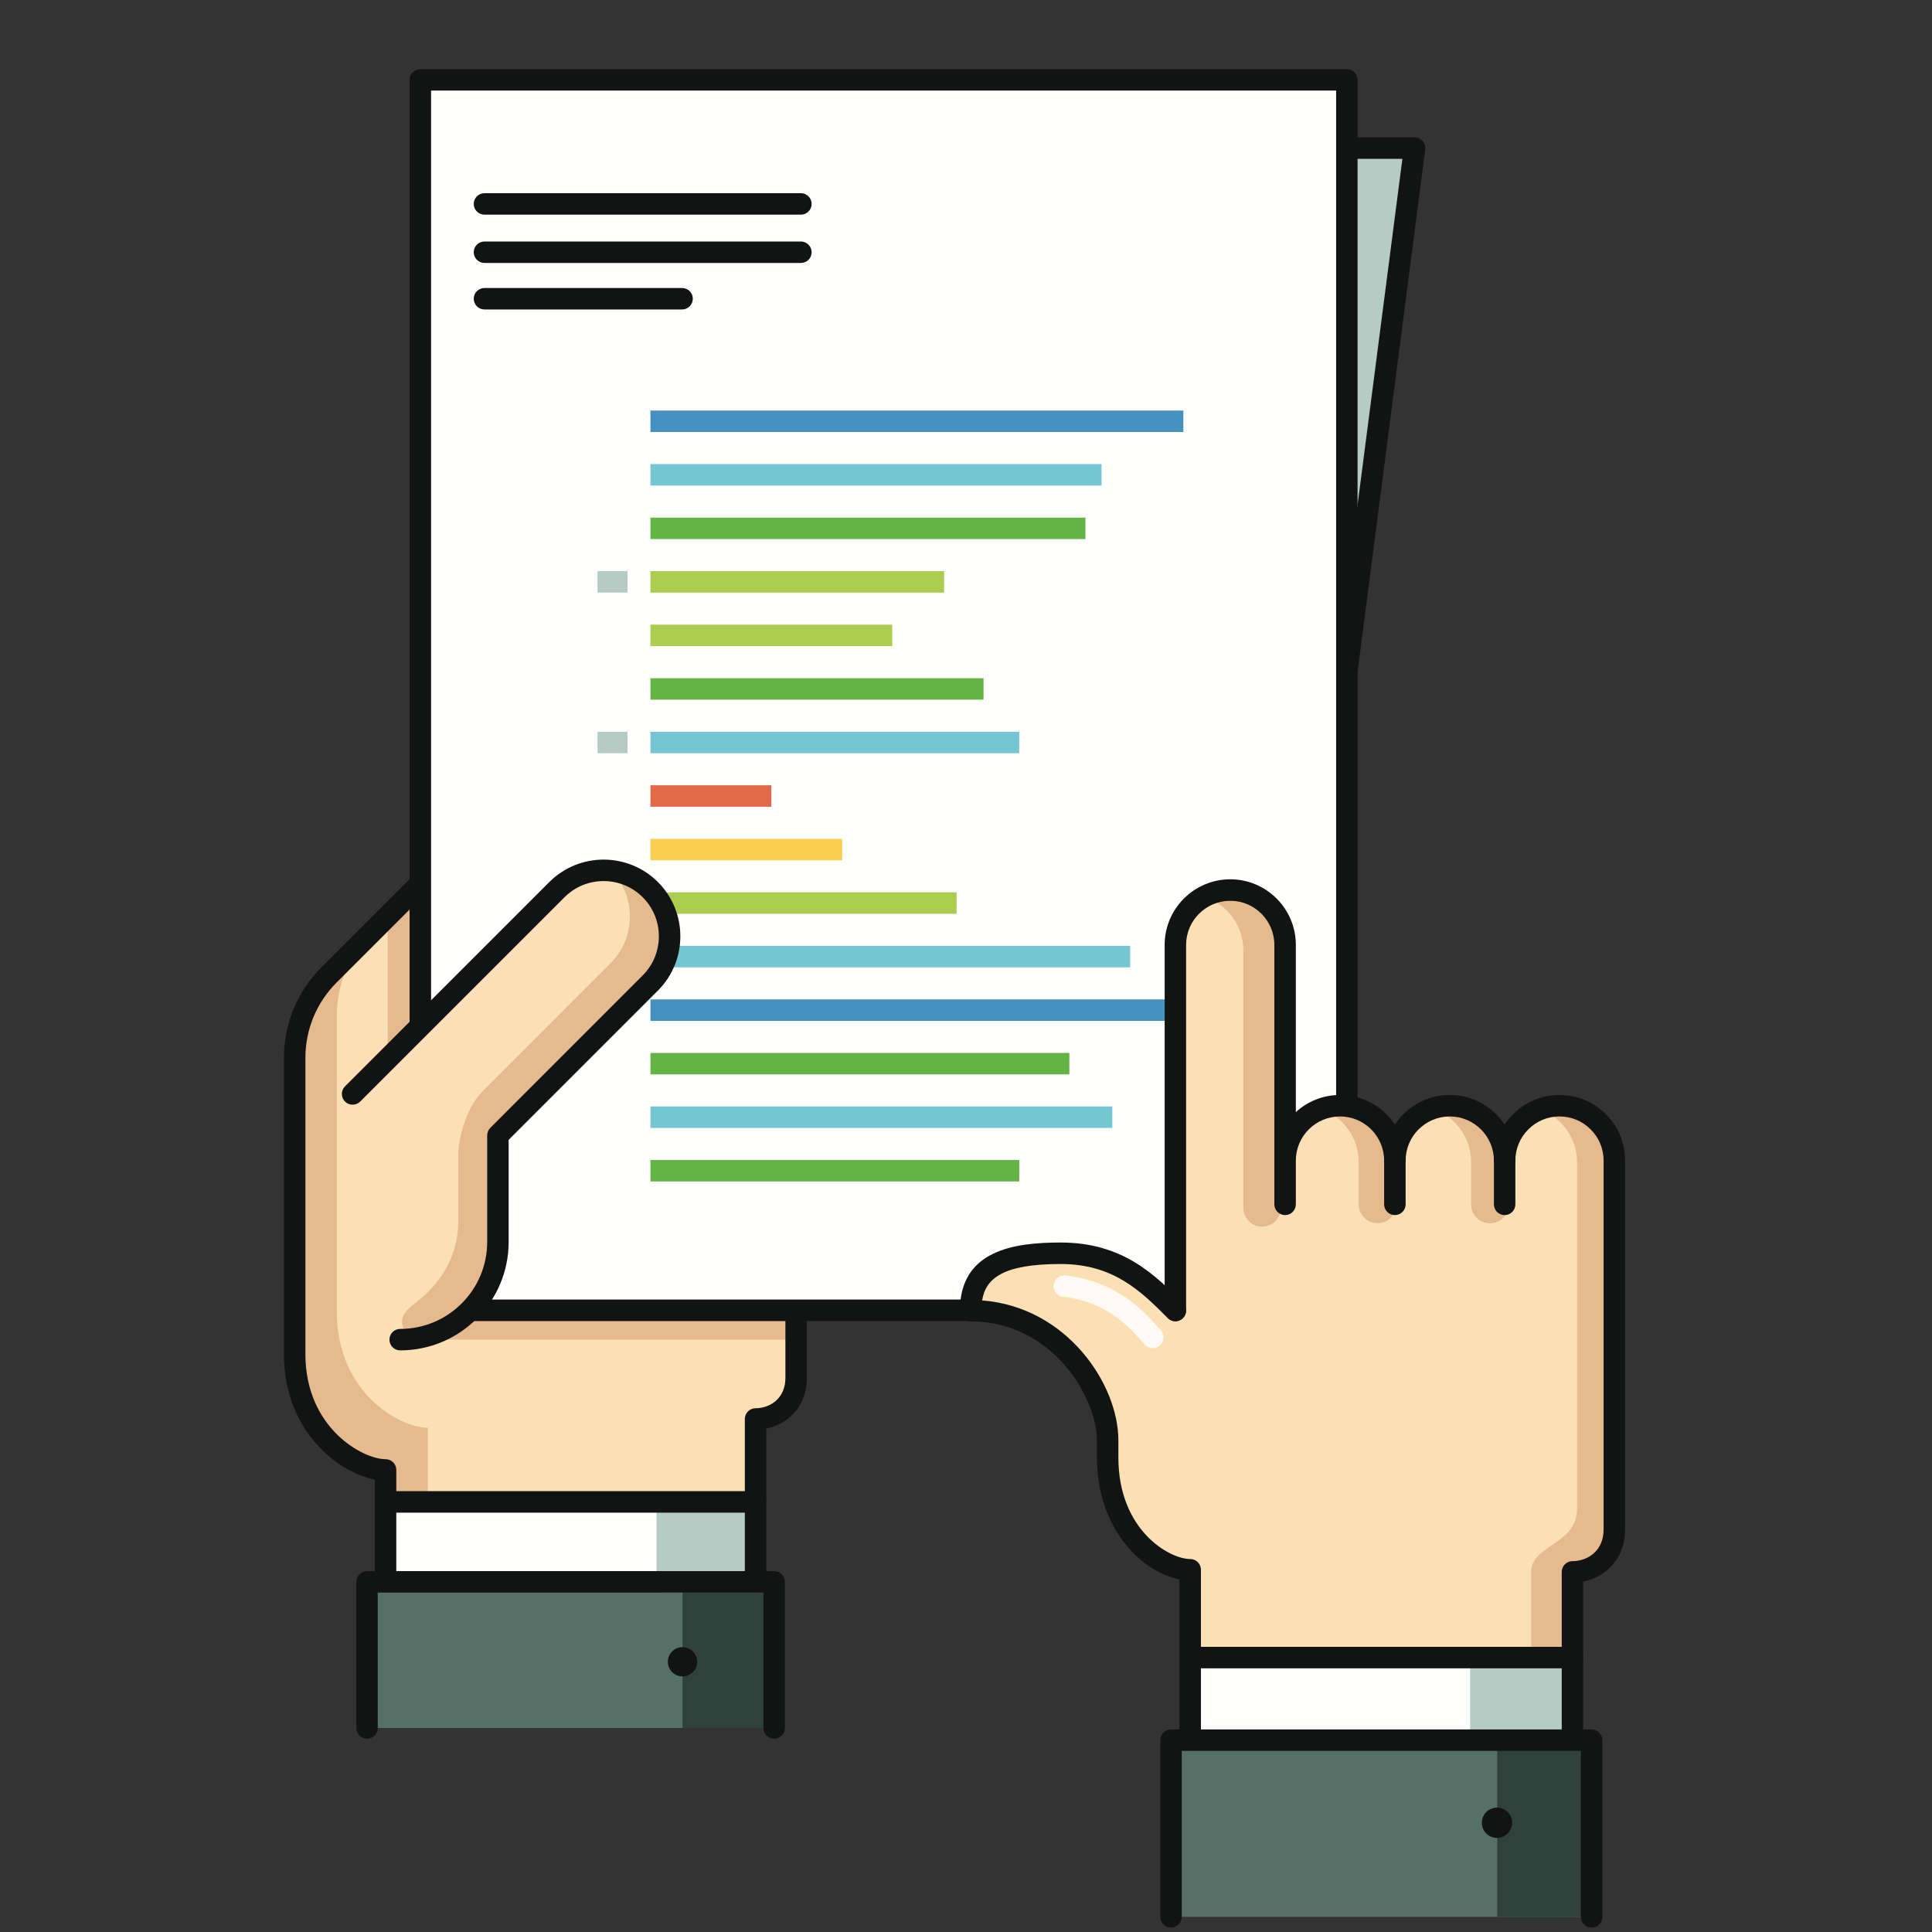 <?xml version="1.0" encoding="UTF-8"?>
<svg width="40px" height="40px" viewBox="0 0 40 40" version="1.1" xmlns="http://www.w3.org/2000/svg" xmlns:xlink="http://www.w3.org/1999/xlink">
    <rect x="0" y="0" width="40" height="40" fill="#333333" stroke="none"/>
    <!-- Generator: Sketch 63.1 (92452) - https://sketch.com -->
    <title>Propuesta_40x40</title>
    <desc>Created with Sketch.</desc>
    <g id="Propuesta_40x40" stroke="none" stroke-width="1" fill="none" fill-rule="evenodd">
        <g id="Habilidades_14" transform="translate(5, 1)">
            <g id="shutterstock_758130037">
                <path d="M3.703,17.294 L1.814,19.183 C1.373,19.623 1.1,20.232 1.1,20.904 C1.1,23.098 1.1,27.036 1.1,27.036 C1.1,28.685 2.376,29.433 2.983,29.433 L2.983,30.096 L10.643,30.096 C10.643,30.096 10.643,28.89 10.643,28.378 C11.048,28.378 11.483,28.094 11.483,27.526 L11.483,26.128 L5.459,26.128 L3.703,24.372 L3.703,17.294" id="Fill-49" fill="#FBE0B6"></path>
                <path d="M1.814,19.183 L2.688,18.309 L2.688,18.309 C2.247,18.749 1.974,19.358 1.974,20.03 C1.974,22.224 1.974,26.162 1.974,26.162 C1.974,27.811 3.249,28.559 3.857,28.559 L3.857,30.096 L2.983,30.096 L2.983,29.433 C2.376,29.433 1.1,28.685 1.1,27.036 C1.1,27.036 1.1,23.098 1.1,20.904 C1.1,20.232 1.373,19.623 1.814,19.183" id="Fill-50" fill="#E6BA8F"></path>
                <polyline id="Fill-51" fill="#547067" points="11.027 34.776 11.027 31.75 2.599 31.75 2.599 34.776 11.027 34.776"></polyline>
                <polyline id="Fill-52" fill="#888E83" points="9.131 31.778 11.023 31.778 9.131 31.778"></polyline>
                <polyline id="Fill-53" fill="#30413C" points="11.023 34.776 9.131 34.776 9.131 31.75 11.023 31.75 11.023 34.776"></polyline>
                <polyline id="Fill-54" fill="#FFFFFE" points="10.643 31.714 10.643 30.096 2.983 30.096 2.983 31.714 10.643 31.714"></polyline>
                <polyline id="Fill-55" fill="#AEC3B2" points="10.671 31.714 10.671 30.096 10.671 31.714"></polyline>
                <polyline id="Fill-56" fill="#B1B38E" points="8.593 30.096 10.643 30.096 8.593 30.097"></polyline>
                <polygon id="Fill-57" fill="#B4CCC3" points="8.593 31.714 10.643 31.714 10.643 30.096 8.593 30.096"></polygon>
                <polygon id="Fill-58" fill="#E6BA8F" points="3.285 26.736 11.483 26.736 11.483 26.128 3.285 26.128"></polygon>
                <polyline id="Fill-59" fill="#E6BA8F" points="3.026 20.924 3.703 20.218 3.703 17.294 3.026 17.97 3.026 20.924"></polyline>
                <path d="M2.599,34.998 C2.476,34.998 2.377,34.899 2.377,34.776 L2.377,31.75 C2.377,31.628 2.476,31.528 2.599,31.528 L11.027,31.528 C11.086,31.528 11.143,31.551 11.184,31.593 C11.226,31.635 11.25,31.691 11.25,31.75 L11.25,34.776 C11.25,34.899 11.15,34.998 11.027,34.998 C10.905,34.998 10.805,34.899 10.805,34.776 L10.805,31.972 L2.821,31.973 L2.821,34.776 C2.821,34.899 2.722,34.998 2.599,34.998" id="Fill-60" fill="#121413"></path>
                <path d="M2.983,31.937 C2.86,31.937 2.761,31.837 2.761,31.714 L2.761,30.096 C2.761,29.973 2.86,29.873 2.983,29.873 L10.644,29.873 C10.702,29.873 10.759,29.897 10.801,29.938 C10.842,29.98 10.866,30.037 10.866,30.096 L10.866,31.714 C10.866,31.836 10.766,31.936 10.644,31.936 C10.521,31.936 10.421,31.836 10.421,31.714 L10.421,30.318 L3.205,30.318 L3.205,31.714 C3.205,31.837 3.106,31.937 2.983,31.937" id="Fill-61" fill="#121413"></path>
                <path d="M9.131,33.709 C9.298,33.709 9.434,33.574 9.434,33.406 C9.434,33.238 9.298,33.102 9.131,33.102 C8.963,33.102 8.827,33.238 8.827,33.406 C8.827,33.574 8.963,33.709 9.131,33.709" id="Fill-62" fill="#121413"></path>
                <path d="M10.644,30.318 C10.521,30.318 10.421,30.218 10.421,30.096 L10.421,28.378 C10.421,28.256 10.521,28.156 10.644,28.156 C10.801,28.156 10.956,28.099 11.067,27.999 C11.194,27.886 11.261,27.723 11.261,27.526 L11.261,26.128 C11.261,26.006 11.36,25.906 11.483,25.906 C11.606,25.906 11.705,26.006 11.705,26.128 L11.705,27.526 C11.705,27.939 11.519,28.192 11.363,28.331 C11.225,28.454 11.051,28.539 10.866,28.578 L10.866,30.096 C10.866,30.218 10.766,30.318 10.644,30.318" id="Fill-63" fill="#121413"></path>
                <path d="M2.983,30.318 C2.86,30.318 2.761,30.218 2.761,30.096 L2.761,29.633 C1.991,29.487 0.878,28.619 0.878,27.036 L0.878,20.904 C0.878,20.194 1.155,19.527 1.656,19.025 L3.545,17.137 C3.632,17.05 3.773,17.05 3.86,17.137 C3.946,17.223 3.946,17.364 3.86,17.451 L1.971,19.34 C1.553,19.758 1.323,20.313 1.323,20.904 L1.323,27.036 C1.323,28.564 2.51,29.211 2.983,29.211 C3.106,29.211 3.205,29.31 3.205,29.433 L3.205,30.096 C3.205,30.218 3.106,30.318 2.983,30.318" id="Fill-64" fill="#121413"></path>
                <polygon id="Fill-65" fill="#FFFFFE" points="3.703 26.128 22.885 26.128 22.885 0.653 3.703 0.653"></polygon>
                <polyline id="Fill-66" fill="#B4CCC3" points="22.885 12.893 24.288 2.066 22.885 2.066 22.885 12.893"></polyline>
                <polygon id="Fill-67" fill="#FACF4F" points="4.759 23.925 5.204 23.925 5.204 18.92 4.759 18.92"></polygon>
                <g id="Group" transform="translate(13, 15.5) rotate(-270) translate(-13, -15.5) translate(5, 9)">
                    <polygon id="Fill-68" fill="#4591C2" points="5.8009153e-15 11.033 0.444 11.033 0.444 -8.8817842e-16 5.8009153e-15 -8.8817842e-16"></polygon>
                    <polygon id="Fill-69" fill="#74C7D2" points="1.108 11.033 1.553 11.033 1.553 1.694 1.108 1.694"></polygon>
                    <polygon id="Fill-70" fill="#63B445" points="2.217 11.033 2.661 11.033 2.661 2.027 2.217 2.027"></polygon>
                    <polygon id="Fill-71" fill="#ABCD50" points="3.325 11.033 3.769 11.033 3.769 4.953 3.325 4.953"></polygon>
                    <polygon id="Fill-72" fill="#ABCD50" points="4.433 11.033 4.878 11.033 4.878 6.027 4.433 6.027"></polygon>
                    <polygon id="Fill-73" fill="#63B445" points="5.542 11.033 5.986 11.033 5.986 4.137 5.542 4.137"></polygon>
                    <polygon id="Fill-74" fill="#74C7D2" points="6.65 11.033 7.094 11.033 7.094 3.397 6.65 3.397"></polygon>
                    <polygon id="Fill-75" fill="#E36A49" points="7.758 11.033 8.203 11.033 8.203 8.53 7.758 8.53"></polygon>
                    <polygon id="Fill-76" fill="#FACF4F" points="8.867 11.033 9.311 11.033 9.311 7.064 8.867 7.064"></polygon>
                    <polygon id="Fill-77" fill="#ABCD50" points="9.975 11.033 10.419 11.033 10.419 4.694 9.975 4.694"></polygon>
                    <polygon id="Fill-78" fill="#74C7D2" points="11.083 11.033 11.528 11.033 11.528 1.101 11.083 1.101"></polygon>
                    <polygon id="Fill-79" fill="#4591C2" points="12.192 11.033 12.636 11.033 12.636 -8.8817842e-16 12.192 -8.8817842e-16"></polygon>
                    <polygon id="Fill-80" fill="#63B445" points="13.3 11.033 13.744 11.033 13.744 2.36 13.3 2.36"></polygon>
                    <polygon id="Fill-81" fill="#74C7D2" points="14.408 11.033 14.853 11.033 14.853 1.471 14.408 1.471"></polygon>
                    <polygon id="Fill-82" fill="#63B445" points="15.517 11.033 15.961 11.033 15.961 3.397 15.517 3.397"></polygon>
                    <polygon id="Fill-83" fill="#B4CCC3" points="3.325 12.129 3.769 12.129 3.769 11.508 3.325 11.508"></polygon>
                    <polygon id="Fill-84" fill="#B4CCC3" points="6.65 12.129 7.094 12.129 7.094 11.508 6.65 11.508"></polygon>
                    <polygon id="Fill-85" fill="#B4CCC3" points="9.975 12.129 10.419 12.129 10.419 11.508 9.975 11.508"></polygon>
                    <polygon id="Fill-86" fill="#B4CCC3" points="11.083 12.129 11.528 12.129 11.528 11.508 11.083 11.508"></polygon>
                </g>
                <path d="M11.582,3.444 L5.03,3.444 C4.908,3.444 4.808,3.345 4.808,3.222 C4.808,3.1 4.908,3 5.03,3 L11.582,3 C11.705,3 11.804,3.1 11.804,3.222 C11.804,3.345 11.705,3.444 11.582,3.444" id="Fill-92" fill="#121413"></path>
                <path d="M11.582,4.444 L5.03,4.444 C4.908,4.444 4.808,4.345 4.808,4.222 C4.808,4.1 4.908,4 5.03,4 L11.582,4 C11.705,4 11.804,4.1 11.804,4.222 C11.804,4.345 11.705,4.444 11.582,4.444" id="Fill-98" fill="#121413"></path>
                <path d="M9.122,5.407 L5.03,5.407 C4.908,5.407 4.808,5.308 4.808,5.185 C4.808,5.062 4.908,4.963 5.03,4.963 L9.122,4.963 C9.245,4.963 9.344,5.062 9.344,5.185 C9.344,5.308 9.245,5.407 9.122,5.407" id="Fill-99" fill="#121413"></path>
                <path d="M3.925,25.906 L22.663,25.906 L22.663,0.875 L3.925,0.875 L3.925,25.906 Z M22.885,26.351 L3.703,26.351 C3.58,26.351 3.48,26.251 3.48,26.128 L3.48,0.653 C3.48,0.53 3.58,0.431 3.703,0.431 L22.885,0.431 C23.008,0.431 23.107,0.53 23.107,0.653 L23.107,26.128 C23.107,26.251 23.008,26.351 22.885,26.351 L22.885,26.351 Z" id="Fill-100" fill="#121413"></path>
                <path d="M22.886,13.115 L22.857,13.113 C22.735,13.097 22.649,12.986 22.665,12.864 L24.035,2.288 L22.885,2.288 C22.762,2.288 22.663,2.189 22.663,2.066 C22.663,1.943 22.762,1.844 22.885,1.844 L24.288,1.844 C24.352,1.844 24.413,1.871 24.455,1.919 C24.497,1.967 24.516,2.031 24.508,2.094 L23.106,12.921 C23.091,13.033 22.995,13.115 22.886,13.115" id="Fill-101" fill="#121413"></path>
                <path d="M2.3,21.65 L6.53,17.419 C7.064,16.885 7.93,16.885 8.465,17.42 C8.997,17.953 8.997,18.818 8.464,19.352 L5.309,22.507 L5.309,24.712 C5.309,25.83 4.403,26.736 3.285,26.736 L2.3,21.65" id="Fill-102" fill="#FBE0B6"></path>
                <path d="M3.338,26.464 C3.298,26.312 3.335,26.171 3.594,25.979 C4.117,25.592 4.487,24.999 4.487,24.301 C4.487,24.301 4.487,23.08 4.487,22.874 C4.487,22.668 4.607,21.975 5.004,21.579 C5.107,21.475 7.641,18.941 7.641,18.941 C8.168,18.414 8.174,17.564 7.662,17.03 C7.955,17.065 8.239,17.194 8.465,17.42 C8.997,17.953 8.997,18.818 8.464,19.352 L5.309,22.507 L5.309,24.712 C5.309,25.68 4.629,26.49 3.721,26.689 C3.501,26.733 3.384,26.634 3.338,26.464" id="Fill-103" fill="#E6BA8F"></path>
                <path d="M3.285,26.958 C3.162,26.958 3.063,26.859 3.063,26.736 C3.063,26.613 3.162,26.514 3.285,26.514 C4.279,26.514 5.087,25.706 5.087,24.712 L5.087,22.507 C5.087,22.448 5.11,22.391 5.152,22.35 L8.306,19.195 C8.753,18.749 8.753,18.023 8.307,17.577 C7.861,17.13 7.134,17.13 6.688,17.576 L2.457,21.807 C2.37,21.893 2.23,21.893 2.143,21.807 C2.056,21.72 2.056,21.579 2.143,21.492 L6.373,17.262 C6.993,16.642 8.001,16.642 8.622,17.263 C9.241,17.882 9.24,18.89 8.621,19.509 L5.531,22.599 L5.531,24.712 C5.531,25.951 4.524,26.958 3.285,26.958" id="Fill-104" fill="#121413"></path>
                <path d="M26.152,23.029 C26.152,22.401 26.66,21.893 27.287,21.893 C27.915,21.893 28.423,22.401 28.423,23.029 L28.423,30.664 C28.424,31.251 27.975,31.544 27.556,31.544 C27.556,32.072 27.556,33.318 27.556,33.318 L19.642,33.319 L19.642,31.5 C19.053,31.5 17.933,30.776 17.933,29.178 L17.933,28.821 C17.933,27.801 16.919,26.137 15.096,26.137 C15.096,25.225 15.77,24.947 16.959,24.947 C18.148,24.947 18.758,25.554 19.335,26.133 L19.335,18.563 C19.335,17.936 19.843,17.428 20.472,17.428 C21.098,17.428 21.606,17.936 21.606,18.563 L21.606,23.029 C21.606,22.401 22.116,21.893 22.743,21.893 C23.371,21.893 23.879,22.401 23.879,23.029 C23.879,22.401 24.388,21.893 25.016,21.893 C25.642,21.893 26.152,22.401 26.152,23.029" id="Fill-105" fill="#FBE0B6"></path>
                <path d="M21.521,24.007 L21.521,18.674 C21.521,18.031 20.999,17.509 20.355,17.509 C20.218,17.509 20.088,17.534 19.966,17.577 C20.418,17.738 20.742,18.167 20.742,18.674 L20.742,24.007 C20.742,24.222 20.916,24.396 21.131,24.396 C21.346,24.396 21.521,24.222 21.521,24.007" id="Fill-106" fill="#E6BA8F"></path>
                <path d="M23.909,23.936 L23.909,23.058 C23.909,22.414 23.387,21.893 22.743,21.893 C22.607,21.893 22.476,21.917 22.354,21.961 C22.806,22.121 23.13,22.551 23.13,23.058 L23.13,23.936 C23.13,24.151 23.304,24.326 23.52,24.326 C23.735,24.326 23.909,24.151 23.909,23.936" id="Fill-107" fill="#E6BA8F"></path>
                <path d="M26.237,23.939 L26.237,23.061 C26.237,22.417 25.715,21.895 25.071,21.895 C24.934,21.895 24.803,21.92 24.682,21.963 C25.134,22.124 25.458,22.554 25.458,23.061 L25.458,23.939 C25.458,24.154 25.632,24.328 25.847,24.328 C26.062,24.328 26.237,24.154 26.237,23.939" id="Fill-108" fill="#E6BA8F"></path>
                <path d="M18.868,26.911 C18.809,26.911 18.75,26.888 18.706,26.842 C18.677,26.811 18.646,26.777 18.612,26.739 C18.329,26.427 17.902,25.956 17.008,25.847 C16.887,25.832 16.8,25.722 16.815,25.6 C16.83,25.478 16.941,25.391 17.062,25.406 C18.12,25.535 18.654,26.124 18.941,26.44 C18.973,26.475 19.002,26.507 19.029,26.536 C19.113,26.625 19.11,26.765 19.021,26.85 C18.978,26.891 18.923,26.911 18.868,26.911" id="Fill-109" fill="#FFFAF3"></path>
                <path d="M26.701,31.543 C26.701,30.982 27.652,30.982 27.652,30.238 L27.652,23.063 C27.652,22.557 27.328,22.127 26.876,21.966 C26.998,21.923 27.129,21.898 27.265,21.898 C27.91,21.898 28.431,22.42 28.431,23.063 L28.431,30.867 C28.431,31.478 27.595,31.236 27.595,31.543 L27.595,33.301 L26.701,33.301 L26.701,31.543" id="Fill-110" fill="#E6BA8F"></path>
                <polyline id="Fill-111" fill="#547067" points="19.245 38.687 19.245 35.028 27.953 35.028 27.953 38.687 19.245 38.687"></polyline>
                <polyline id="Fill-112" fill="#7B6745" points="27.953 38.687 27.953 35.028 25.998 35.028 25.998 35.028 27.953 35.028 27.953 38.687"></polyline>
                <polyline id="Fill-113" fill="#30413C" points="27.953 38.687 25.998 38.687 25.998 35.028 27.953 35.028 27.953 38.687"></polyline>
                <polyline id="Fill-114" fill="#FFFFFE" points="19.642 34.99 19.642 33.318 27.556 33.319 27.556 34.991 19.642 34.99"></polyline>
                <polyline id="Fill-115" fill="#A7B399" points="27.556 33.766 27.556 33.319 25.437 33.319 25.437 33.319 27.556 33.318 27.556 33.766"></polyline>
                <polyline id="Fill-116" fill="#B1B38E" points="25.437 33.346 25.437 33.346 27.556 33.346 25.437 33.346"></polyline>
                <polygon id="Fill-117" fill="#B4CCC3" points="25.437 34.99 27.556 34.99 27.556 33.319 25.437 33.319"></polygon>
                <path d="M19.245,38.909 C19.123,38.909 19.023,38.81 19.023,38.687 L19.023,35.028 C19.023,34.905 19.123,34.806 19.245,34.806 L27.953,34.806 C28.012,34.806 28.068,34.829 28.11,34.871 C28.151,34.912 28.175,34.969 28.175,35.028 L28.175,38.687 C28.175,38.809 28.075,38.909 27.953,38.909 C27.83,38.909 27.73,38.809 27.73,38.687 L27.73,35.25 L19.467,35.25 L19.467,38.687 C19.467,38.81 19.368,38.909 19.245,38.909" id="Fill-118" fill="#121413"></path>
                <path d="M19.642,35.213 C19.519,35.213 19.42,35.113 19.42,34.991 L19.42,33.319 C19.42,33.196 19.519,33.096 19.642,33.096 L27.556,33.096 C27.615,33.096 27.672,33.12 27.713,33.161 C27.755,33.203 27.778,33.26 27.778,33.318 L27.778,34.99 C27.778,35.113 27.679,35.212 27.556,35.212 C27.433,35.212 27.334,35.113 27.334,34.99 L27.334,33.541 L19.864,33.541 L19.864,34.991 C19.864,35.113 19.765,35.213 19.642,35.213" id="Fill-119" fill="#121413"></path>
                <path d="M25.993,37.052 C26.166,37.052 26.307,36.912 26.307,36.738 C26.307,36.565 26.166,36.425 25.993,36.425 C25.82,36.425 25.68,36.565 25.68,36.738 C25.68,36.912 25.82,37.052 25.993,37.052" id="Fill-120" fill="#121413"></path>
                <path d="M23.879,24.157 C23.757,24.157 23.657,24.058 23.657,23.935 L23.657,23.029 C23.657,22.28 24.266,21.67 25.016,21.67 C25.765,21.671 26.374,22.28 26.374,23.029 C26.374,23.152 26.275,23.251 26.152,23.251 C26.029,23.251 25.93,23.152 25.93,23.029 C25.93,22.525 25.52,22.115 25.016,22.115 C24.512,22.115 24.102,22.525 24.102,23.029 L24.102,23.935 C24.102,24.058 24.002,24.157 23.879,24.157" id="Fill-121" fill="#121413"></path>
                <path d="M27.556,33.541 C27.433,33.541 27.334,33.441 27.334,33.318 L27.334,31.544 C27.334,31.422 27.433,31.322 27.556,31.322 C27.721,31.322 27.882,31.262 27.999,31.158 C28.131,31.04 28.201,30.869 28.201,30.664 L28.201,23.029 C28.201,22.785 28.106,22.555 27.933,22.383 C27.761,22.21 27.532,22.115 27.288,22.115 L27.286,22.115 C27.043,22.115 26.814,22.21 26.642,22.383 C26.469,22.555 26.374,22.785 26.374,23.029 L26.374,23.935 C26.374,24.058 26.275,24.157 26.152,24.157 C26.029,24.157 25.93,24.058 25.93,23.935 L25.93,23.029 C25.93,22.666 26.071,22.325 26.327,22.068 C26.584,21.812 26.924,21.671 27.286,21.671 L27.288,21.671 C27.65,21.671 27.991,21.812 28.248,22.068 C28.504,22.325 28.646,22.666 28.646,23.029 L28.646,30.664 C28.646,31.088 28.455,31.347 28.295,31.49 C28.152,31.618 27.971,31.706 27.778,31.744 L27.778,33.318 C27.778,33.441 27.679,33.541 27.556,33.541" id="Fill-122" fill="#121413"></path>
                <path d="M19.335,26.355 C19.212,26.355 19.113,26.255 19.113,26.133 L19.113,18.563 C19.113,17.815 19.722,17.205 20.472,17.205 C21.22,17.205 21.829,17.815 21.829,18.563 L21.829,22.025 C22.07,21.805 22.391,21.67 22.743,21.67 C23.492,21.67 24.102,22.28 24.102,23.029 C24.102,23.152 24.002,23.251 23.879,23.251 C23.757,23.251 23.657,23.152 23.657,23.029 C23.657,22.525 23.247,22.115 22.743,22.115 C22.239,22.115 21.829,22.525 21.829,23.029 L21.829,23.934 C21.829,24.057 21.729,24.157 21.606,24.157 C21.484,24.157 21.384,24.057 21.384,23.934 L21.384,18.563 C21.384,18.06 20.975,17.65 20.472,17.65 C19.967,17.65 19.557,18.06 19.557,18.563 L19.557,26.133 C19.557,26.255 19.457,26.355 19.335,26.355" id="Fill-123" fill="#121413"></path>
                <path d="M19.642,33.541 C19.519,33.541 19.42,33.441 19.42,33.319 L19.42,31.7 C18.655,31.552 17.711,30.668 17.711,29.178 L17.711,28.821 C17.711,27.962 16.813,26.359 15.096,26.359 C14.973,26.359 14.874,26.259 14.874,26.137 C14.874,24.886 15.988,24.725 16.959,24.725 C18.244,24.725 18.907,25.39 19.492,25.976 C19.579,26.063 19.579,26.203 19.492,26.29 C19.405,26.377 19.264,26.377 19.177,26.29 C18.628,25.739 18.06,25.17 16.959,25.17 C15.772,25.17 15.408,25.464 15.334,25.924 C17.088,26.058 18.155,27.659 18.155,28.821 L18.155,29.178 C18.155,30.674 19.204,31.278 19.642,31.278 C19.765,31.278 19.864,31.377 19.864,31.5 L19.864,33.319 C19.864,33.441 19.765,33.541 19.642,33.541" id="Fill-124" fill="#121413"></path>
            </g>
        </g>
    </g>
</svg>